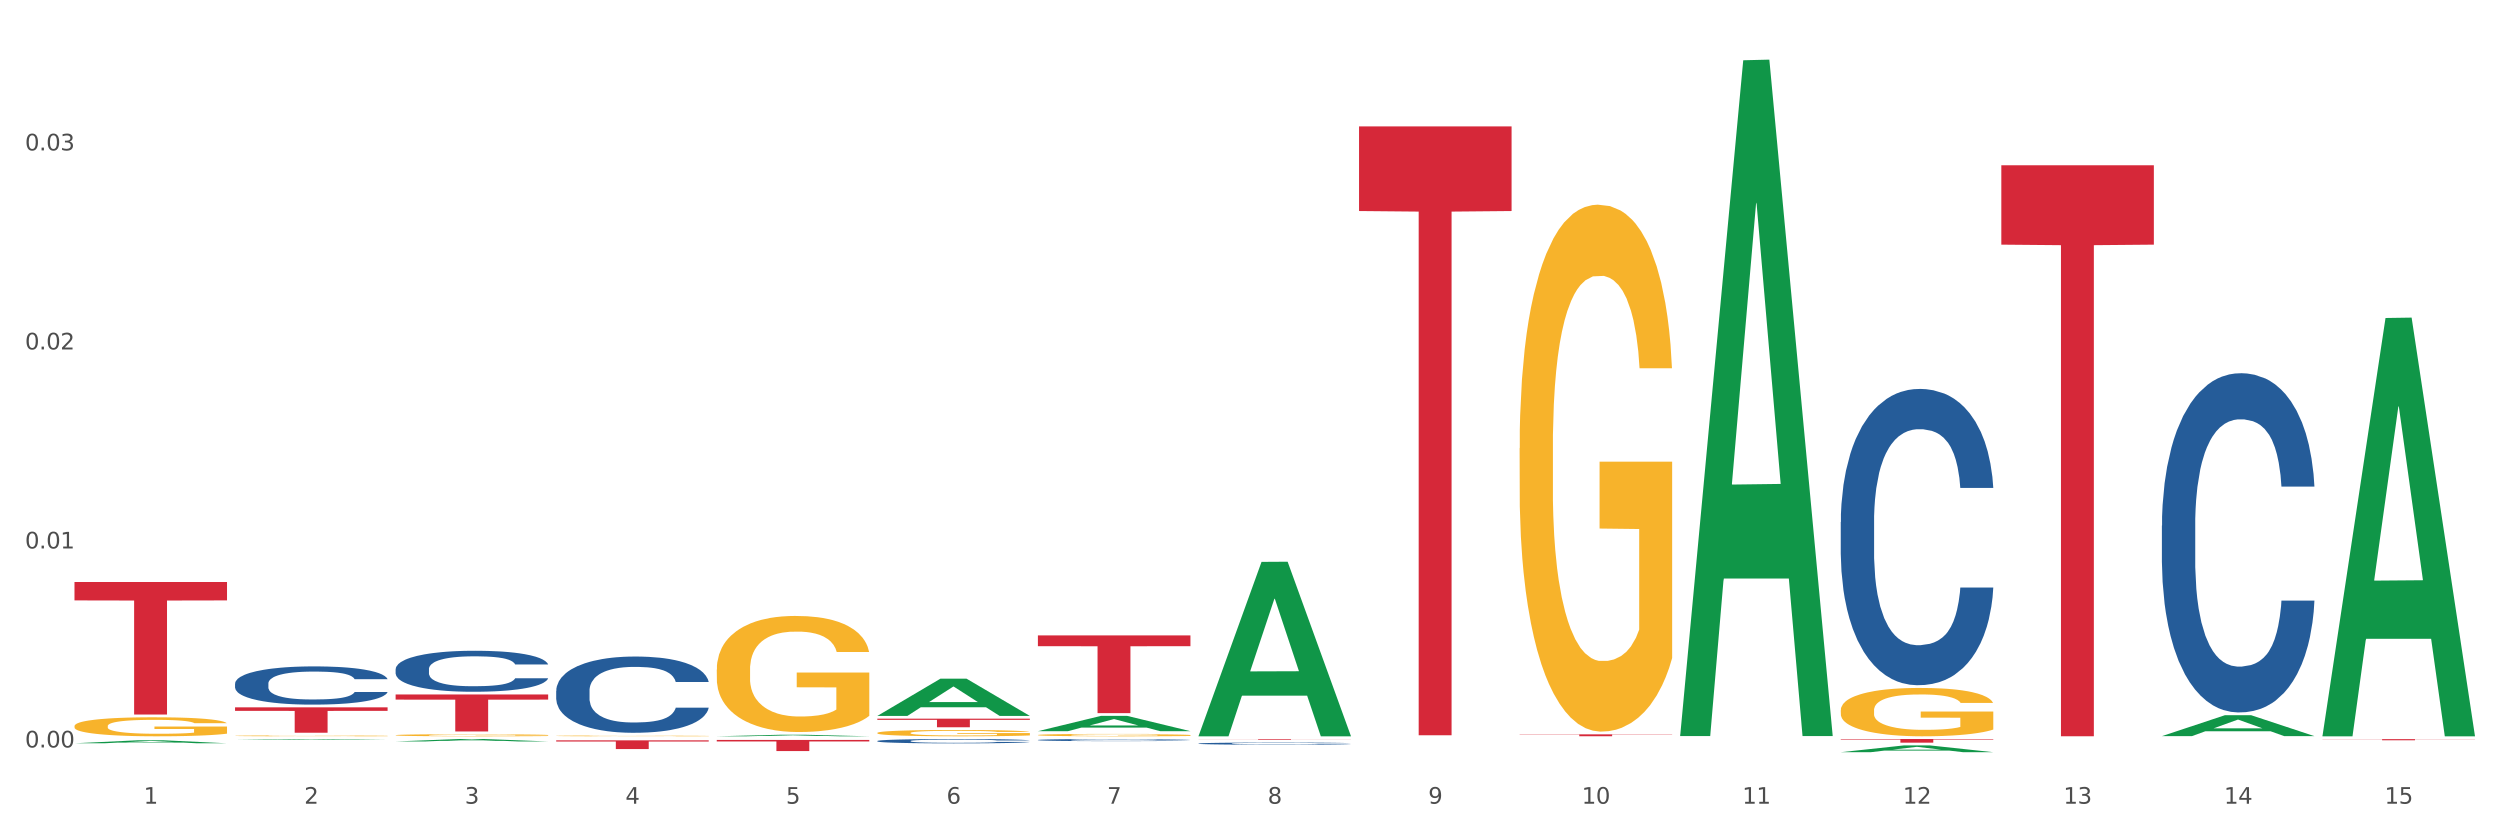 <?xml version="1.0" encoding="utf-8" standalone="no"?>
<!DOCTYPE svg PUBLIC "-//W3C//DTD SVG 1.1//EN"
  "http://www.w3.org/Graphics/SVG/1.1/DTD/svg11.dtd">
<svg xmlns:xlink="http://www.w3.org/1999/xlink" width="1080pt" height="360pt" viewBox="0 0 1080 360" xmlns="http://www.w3.org/2000/svg" version="1.1">
 <rect x="0" y="0" width="1080" height="360" fill="#333333" stroke="none"/>
 <defs>
  <style type="text/css">*{stroke-linejoin: round; stroke-linecap: butt}</style>
 </defs>
 <g id="figure_1">
  <g id="patch_1">
   <path d="M 0 360 
L 1080 360 
L 1080 0 
L 0 0 
z
" style="fill: #ffffff; stroke: #ffffff; stroke-linejoin: miter"/>
  </g>
  <g id="axes_1">
   <g id="matplotlib.axis_1">
    <g id="xtick_1">
     <g id="text_1">
      <!-- 1 -->
      <g style="fill: #4d4d4d" transform="translate(62.07 347.204) scale(0.096 -0.096)">
       <defs>
        <path id="DejaVuSans-31" d="M 794 531 
L 1825 531 
L 1825 4091 
L 703 3866 
L 703 4441 
L 1819 4666 
L 2450 4666 
L 2450 531 
L 3481 531 
L 3481 0 
L 794 0 
L 794 531 
z
" transform="scale(0.016)"/>
       </defs>
       <use xlink:href="#DejaVuSans-31"/>
      </g>
     </g>
    </g>
    <g id="xtick_2">
     <g id="text_2">
      <!-- 2 -->
      <g style="fill: #4d4d4d" transform="translate(131.436 347.204) scale(0.096 -0.096)">
       <defs>
        <path id="DejaVuSans-32" d="M 1228 531 
L 3431 531 
L 3431 0 
L 469 0 
L 469 531 
Q 828 903 1448 1529 
Q 2069 2156 2228 2338 
Q 2531 2678 2651 2914 
Q 2772 3150 2772 3378 
Q 2772 3750 2511 3984 
Q 2250 4219 1831 4219 
Q 1534 4219 1204 4116 
Q 875 4013 500 3803 
L 500 4441 
Q 881 4594 1212 4672 
Q 1544 4750 1819 4750 
Q 2544 4750 2975 4387 
Q 3406 4025 3406 3419 
Q 3406 3131 3298 2873 
Q 3191 2616 2906 2266 
Q 2828 2175 2409 1742 
Q 1991 1309 1228 531 
z
" transform="scale(0.016)"/>
       </defs>
       <use xlink:href="#DejaVuSans-32"/>
      </g>
     </g>
    </g>
    <g id="xtick_3">
     <g id="text_3">
      <!-- 3 -->
      <g style="fill: #4d4d4d" transform="translate(200.802 347.204) scale(0.096 -0.096)">
       <defs>
        <path id="DejaVuSans-33" d="M 2597 2516 
Q 3050 2419 3304 2112 
Q 3559 1806 3559 1356 
Q 3559 666 3084 287 
Q 2609 -91 1734 -91 
Q 1441 -91 1130 -33 
Q 819 25 488 141 
L 488 750 
Q 750 597 1062 519 
Q 1375 441 1716 441 
Q 2309 441 2620 675 
Q 2931 909 2931 1356 
Q 2931 1769 2642 2001 
Q 2353 2234 1838 2234 
L 1294 2234 
L 1294 2753 
L 1863 2753 
Q 2328 2753 2575 2939 
Q 2822 3125 2822 3475 
Q 2822 3834 2567 4026 
Q 2313 4219 1838 4219 
Q 1578 4219 1281 4162 
Q 984 4106 628 3988 
L 628 4550 
Q 988 4650 1302 4700 
Q 1616 4750 1894 4750 
Q 2613 4750 3031 4423 
Q 3450 4097 3450 3541 
Q 3450 3153 3228 2886 
Q 3006 2619 2597 2516 
z
" transform="scale(0.016)"/>
       </defs>
       <use xlink:href="#DejaVuSans-33"/>
      </g>
     </g>
    </g>
    <g id="xtick_4">
     <g id="text_4">
      <!-- 4 -->
      <g style="fill: #4d4d4d" transform="translate(270.169 347.204) scale(0.096 -0.096)">
       <defs>
        <path id="DejaVuSans-34" d="M 2419 4116 
L 825 1625 
L 2419 1625 
L 2419 4116 
z
M 2253 4666 
L 3047 4666 
L 3047 1625 
L 3713 1625 
L 3713 1100 
L 3047 1100 
L 3047 0 
L 2419 0 
L 2419 1100 
L 313 1100 
L 313 1709 
L 2253 4666 
z
" transform="scale(0.016)"/>
       </defs>
       <use xlink:href="#DejaVuSans-34"/>
      </g>
     </g>
    </g>
    <g id="xtick_5">
     <g id="text_5">
      <!-- 5 -->
      <g style="fill: #4d4d4d" transform="translate(339.535 347.204) scale(0.096 -0.096)">
       <defs>
        <path id="DejaVuSans-35" d="M 691 4666 
L 3169 4666 
L 3169 4134 
L 1269 4134 
L 1269 2991 
Q 1406 3038 1543 3061 
Q 1681 3084 1819 3084 
Q 2600 3084 3056 2656 
Q 3513 2228 3513 1497 
Q 3513 744 3044 326 
Q 2575 -91 1722 -91 
Q 1428 -91 1123 -41 
Q 819 9 494 109 
L 494 744 
Q 775 591 1075 516 
Q 1375 441 1709 441 
Q 2250 441 2565 725 
Q 2881 1009 2881 1497 
Q 2881 1984 2565 2268 
Q 2250 2553 1709 2553 
Q 1456 2553 1204 2497 
Q 953 2441 691 2322 
L 691 4666 
z
" transform="scale(0.016)"/>
       </defs>
       <use xlink:href="#DejaVuSans-35"/>
      </g>
     </g>
    </g>
    <g id="xtick_6">
     <g id="text_6">
      <!-- 6 -->
      <g style="fill: #4d4d4d" transform="translate(408.901 347.204) scale(0.096 -0.096)">
       <defs>
        <path id="DejaVuSans-36" d="M 2113 2584 
Q 1688 2584 1439 2293 
Q 1191 2003 1191 1497 
Q 1191 994 1439 701 
Q 1688 409 2113 409 
Q 2538 409 2786 701 
Q 3034 994 3034 1497 
Q 3034 2003 2786 2293 
Q 2538 2584 2113 2584 
z
M 3366 4563 
L 3366 3988 
Q 3128 4100 2886 4159 
Q 2644 4219 2406 4219 
Q 1781 4219 1451 3797 
Q 1122 3375 1075 2522 
Q 1259 2794 1537 2939 
Q 1816 3084 2150 3084 
Q 2853 3084 3261 2657 
Q 3669 2231 3669 1497 
Q 3669 778 3244 343 
Q 2819 -91 2113 -91 
Q 1303 -91 875 529 
Q 447 1150 447 2328 
Q 447 3434 972 4092 
Q 1497 4750 2381 4750 
Q 2619 4750 2861 4703 
Q 3103 4656 3366 4563 
z
" transform="scale(0.016)"/>
       </defs>
       <use xlink:href="#DejaVuSans-36"/>
      </g>
     </g>
    </g>
    <g id="xtick_7">
     <g id="text_7">
      <!-- 7 -->
      <g style="fill: #4d4d4d" transform="translate(478.267 347.204) scale(0.096 -0.096)">
       <defs>
        <path id="DejaVuSans-37" d="M 525 4666 
L 3525 4666 
L 3525 4397 
L 1831 0 
L 1172 0 
L 2766 4134 
L 525 4134 
L 525 4666 
z
" transform="scale(0.016)"/>
       </defs>
       <use xlink:href="#DejaVuSans-37"/>
      </g>
     </g>
    </g>
    <g id="xtick_8">
     <g id="text_8">
      <!-- 8 -->
      <g style="fill: #4d4d4d" transform="translate(547.634 347.204) scale(0.096 -0.096)">
       <defs>
        <path id="DejaVuSans-38" d="M 2034 2216 
Q 1584 2216 1326 1975 
Q 1069 1734 1069 1313 
Q 1069 891 1326 650 
Q 1584 409 2034 409 
Q 2484 409 2743 651 
Q 3003 894 3003 1313 
Q 3003 1734 2745 1975 
Q 2488 2216 2034 2216 
z
M 1403 2484 
Q 997 2584 770 2862 
Q 544 3141 544 3541 
Q 544 4100 942 4425 
Q 1341 4750 2034 4750 
Q 2731 4750 3128 4425 
Q 3525 4100 3525 3541 
Q 3525 3141 3298 2862 
Q 3072 2584 2669 2484 
Q 3125 2378 3379 2068 
Q 3634 1759 3634 1313 
Q 3634 634 3220 271 
Q 2806 -91 2034 -91 
Q 1263 -91 848 271 
Q 434 634 434 1313 
Q 434 1759 690 2068 
Q 947 2378 1403 2484 
z
M 1172 3481 
Q 1172 3119 1398 2916 
Q 1625 2713 2034 2713 
Q 2441 2713 2670 2916 
Q 2900 3119 2900 3481 
Q 2900 3844 2670 4047 
Q 2441 4250 2034 4250 
Q 1625 4250 1398 4047 
Q 1172 3844 1172 3481 
z
" transform="scale(0.016)"/>
       </defs>
       <use xlink:href="#DejaVuSans-38"/>
      </g>
     </g>
    </g>
    <g id="xtick_9">
     <g id="text_9">
      <!-- 9 -->
      <g style="fill: #4d4d4d" transform="translate(617 347.204) scale(0.096 -0.096)">
       <defs>
        <path id="DejaVuSans-39" d="M 703 97 
L 703 672 
Q 941 559 1184 500 
Q 1428 441 1663 441 
Q 2288 441 2617 861 
Q 2947 1281 2994 2138 
Q 2813 1869 2534 1725 
Q 2256 1581 1919 1581 
Q 1219 1581 811 2004 
Q 403 2428 403 3163 
Q 403 3881 828 4315 
Q 1253 4750 1959 4750 
Q 2769 4750 3195 4129 
Q 3622 3509 3622 2328 
Q 3622 1225 3098 567 
Q 2575 -91 1691 -91 
Q 1453 -91 1209 -44 
Q 966 3 703 97 
z
M 1959 2075 
Q 2384 2075 2632 2365 
Q 2881 2656 2881 3163 
Q 2881 3666 2632 3958 
Q 2384 4250 1959 4250 
Q 1534 4250 1286 3958 
Q 1038 3666 1038 3163 
Q 1038 2656 1286 2365 
Q 1534 2075 1959 2075 
z
" transform="scale(0.016)"/>
       </defs>
       <use xlink:href="#DejaVuSans-39"/>
      </g>
     </g>
    </g>
    <g id="xtick_10">
     <g id="text_10">
      <!-- 10 -->
      <g style="fill: #4d4d4d" transform="translate(683.312 347.204) scale(0.096 -0.096)">
       <defs>
        <path id="DejaVuSans-30" d="M 2034 4250 
Q 1547 4250 1301 3770 
Q 1056 3291 1056 2328 
Q 1056 1369 1301 889 
Q 1547 409 2034 409 
Q 2525 409 2770 889 
Q 3016 1369 3016 2328 
Q 3016 3291 2770 3770 
Q 2525 4250 2034 4250 
z
M 2034 4750 
Q 2819 4750 3233 4129 
Q 3647 3509 3647 2328 
Q 3647 1150 3233 529 
Q 2819 -91 2034 -91 
Q 1250 -91 836 529 
Q 422 1150 422 2328 
Q 422 3509 836 4129 
Q 1250 4750 2034 4750 
z
" transform="scale(0.016)"/>
       </defs>
       <use xlink:href="#DejaVuSans-31"/>
       <use xlink:href="#DejaVuSans-30" transform="translate(63.623 0)"/>
      </g>
     </g>
    </g>
    <g id="xtick_11">
     <g id="text_11">
      <!-- 11 -->
      <g style="fill: #4d4d4d" transform="translate(752.678 347.204) scale(0.096 -0.096)">
       <use xlink:href="#DejaVuSans-31"/>
       <use xlink:href="#DejaVuSans-31" transform="translate(63.623 0)"/>
      </g>
     </g>
    </g>
    <g id="xtick_12">
     <g id="text_12">
      <!-- 12 -->
      <g style="fill: #4d4d4d" transform="translate(822.044 347.204) scale(0.096 -0.096)">
       <use xlink:href="#DejaVuSans-31"/>
       <use xlink:href="#DejaVuSans-32" transform="translate(63.623 0)"/>
      </g>
     </g>
    </g>
    <g id="xtick_13">
     <g id="text_13">
      <!-- 13 -->
      <g style="fill: #4d4d4d" transform="translate(891.411 347.204) scale(0.096 -0.096)">
       <use xlink:href="#DejaVuSans-31"/>
       <use xlink:href="#DejaVuSans-33" transform="translate(63.623 0)"/>
      </g>
     </g>
    </g>
    <g id="xtick_14">
     <g id="text_14">
      <!-- 14 -->
      <g style="fill: #4d4d4d" transform="translate(960.777 347.204) scale(0.096 -0.096)">
       <use xlink:href="#DejaVuSans-31"/>
       <use xlink:href="#DejaVuSans-34" transform="translate(63.623 0)"/>
      </g>
     </g>
    </g>
    <g id="xtick_15">
     <g id="text_15">
      <!-- 15 -->
      <g style="fill: #4d4d4d" transform="translate(1030.143 347.204) scale(0.096 -0.096)">
       <use xlink:href="#DejaVuSans-31"/>
       <use xlink:href="#DejaVuSans-35" transform="translate(63.623 0)"/>
      </g>
     </g>
    </g>
    <g id="xtick_16"/>
    <g id="xtick_17"/>
    <g id="xtick_18"/>
    <g id="xtick_19"/>
    <g id="xtick_20"/>
    <g id="xtick_21"/>
    <g id="xtick_22"/>
    <g id="xtick_23"/>
    <g id="xtick_24"/>
    <g id="xtick_25"/>
    <g id="xtick_26"/>
    <g id="xtick_27"/>
    <g id="xtick_28"/>
    <g id="xtick_29"/>
   </g>
   <g id="matplotlib.axis_2">
    <g id="ytick_1">
     <g id="text_16">
      <!-- 0.00 -->
      <g style="fill: #4d4d4d" transform="translate(10.8 322.907) scale(0.096 -0.096)">
       <defs>
        <path id="DejaVuSans-2e" d="M 684 794 
L 1344 794 
L 1344 0 
L 684 0 
L 684 794 
z
" transform="scale(0.016)"/>
       </defs>
       <use xlink:href="#DejaVuSans-30"/>
       <use xlink:href="#DejaVuSans-2e" transform="translate(63.623 0)"/>
       <use xlink:href="#DejaVuSans-30" transform="translate(95.41 0)"/>
       <use xlink:href="#DejaVuSans-30" transform="translate(159.033 0)"/>
      </g>
     </g>
    </g>
    <g id="ytick_2">
     <g id="text_17">
      <!-- 0.01 -->
      <g style="fill: #4d4d4d" transform="translate(10.8 236.932) scale(0.096 -0.096)">
       <use xlink:href="#DejaVuSans-30"/>
       <use xlink:href="#DejaVuSans-2e" transform="translate(63.623 0)"/>
       <use xlink:href="#DejaVuSans-30" transform="translate(95.41 0)"/>
       <use xlink:href="#DejaVuSans-31" transform="translate(159.033 0)"/>
      </g>
     </g>
    </g>
    <g id="ytick_3">
     <g id="text_18">
      <!-- 0.02 -->
      <g style="fill: #4d4d4d" transform="translate(10.8 150.958) scale(0.096 -0.096)">
       <use xlink:href="#DejaVuSans-30"/>
       <use xlink:href="#DejaVuSans-2e" transform="translate(63.623 0)"/>
       <use xlink:href="#DejaVuSans-30" transform="translate(95.41 0)"/>
       <use xlink:href="#DejaVuSans-32" transform="translate(159.033 0)"/>
      </g>
     </g>
    </g>
    <g id="ytick_4">
     <g id="text_19">
      <!-- 0.03 -->
      <g style="fill: #4d4d4d" transform="translate(10.8 64.983) scale(0.096 -0.096)">
       <use xlink:href="#DejaVuSans-30"/>
       <use xlink:href="#DejaVuSans-2e" transform="translate(63.623 0)"/>
       <use xlink:href="#DejaVuSans-30" transform="translate(95.41 0)"/>
       <use xlink:href="#DejaVuSans-33" transform="translate(159.033 0)"/>
      </g>
     </g>
    </g>
    <g id="ytick_5"/>
    <g id="ytick_6"/>
    <g id="ytick_7"/>
    <g id="ytick_8"/>
   </g>
   <g id="PolyCollection_1">
    <path d="M 32.175 321.096 
L 32.243 321.095 
L 59.417 319.804 
L 70.695 319.803 
L 98.073 321.098 
L 85.029 321.098 
L 79.119 320.796 
L 51.061 320.796 
L 50.857 320.801 
L 45.151 321.098 
L 32.175 321.098 
L 32.175 321.096 
L 54.594 320.616 
L 75.586 320.615 
L 65.192 320.079 
L 65.056 320.076 
L 64.92 320.08 
L 54.526 320.615 
L 54.594 320.616 
L 32.175 321.096 
z
" clip-path="url(#p4e3e4dee2c)" style="fill: #109648"/>
    <path d="M 309.64 289.262 
L 309.718 289.216 
L 309.718 287.567 
L 309.873 286.147 
L 310.651 282.712 
L 311.818 279.872 
L 312.674 278.361 
L 313.53 277.124 
L 314.541 275.888 
L 315.786 274.605 
L 318.042 272.727 
L 319.443 271.766 
L 321.155 270.758 
L 324.267 269.292 
L 326.523 268.468 
L 328.857 267.781 
L 332.669 266.956 
L 335.159 266.59 
L 337.804 266.315 
L 340.994 266.132 
L 343.406 266.086 
L 348.696 266.224 
L 353.209 266.636 
L 355.387 266.956 
L 358.188 267.506 
L 359.666 267.872 
L 362.078 268.605 
L 364.568 269.567 
L 366.279 270.392 
L 368.847 271.949 
L 370.792 273.506 
L 372.581 275.43 
L 373.515 276.758 
L 374.215 277.995 
L 374.838 279.414 
L 375.46 281.659 
L 361.456 281.659 
L 360.911 280.056 
L 360.055 278.544 
L 358.81 277.078 
L 357.721 276.162 
L 355.854 275.017 
L 354.142 274.285 
L 352.353 273.735 
L 350.174 273.277 
L 348.463 273.048 
L 346.051 272.865 
L 341.305 272.911 
L 338.115 273.277 
L 335.937 273.735 
L 334.536 274.147 
L 333.292 274.605 
L 331.891 275.246 
L 330.257 276.208 
L 329.09 277.078 
L 327.923 278.178 
L 326.99 279.277 
L 326.134 280.559 
L 325.434 281.933 
L 324.889 283.353 
L 324.422 285.094 
L 324.033 287.979 
L 324.033 294.254 
L 324.189 295.674 
L 324.578 297.552 
L 325.045 298.971 
L 325.823 300.666 
L 326.523 301.811 
L 327.845 303.46 
L 329.324 304.834 
L 330.491 305.704 
L 331.658 306.437 
L 333.681 307.445 
L 335.937 308.269 
L 337.882 308.773 
L 340.527 309.231 
L 342.317 309.414 
L 343.873 309.506 
L 347.685 309.506 
L 350.408 309.368 
L 353.442 309.048 
L 355.776 308.635 
L 357.721 308.132 
L 359.9 307.307 
L 361.3 306.529 
L 361.3 296.956 
L 344.184 296.91 
L 344.184 290.544 
L 375.538 290.544 
L 375.538 309.231 
L 374.215 310.193 
L 372.737 311.063 
L 371.181 311.842 
L 368.847 312.803 
L 366.046 313.719 
L 363.556 314.361 
L 360.911 314.91 
L 357.799 315.414 
L 353.753 315.872 
L 351.264 316.055 
L 348.152 316.193 
L 344.495 316.238 
L 341.305 316.147 
L 338.193 315.918 
L 334.925 315.506 
L 331.736 314.91 
L 329.324 314.315 
L 326.912 313.582 
L 324.344 312.62 
L 322.322 311.704 
L 320.766 310.88 
L 319.054 309.826 
L 317.187 308.452 
L 315.786 307.216 
L 314.541 305.933 
L 313.219 304.284 
L 312.285 302.865 
L 311.352 301.078 
L 310.807 299.75 
L 310.184 297.689 
L 309.718 294.804 
L 309.64 289.262 
z
" clip-path="url(#p4e3e4dee2c)" style="fill: #f7b32b"/>
    <path d="M 379.006 316.614 
L 379.084 316.611 
L 379.084 316.521 
L 379.24 316.444 
L 380.018 316.257 
L 381.185 316.102 
L 382.04 316.019 
L 382.896 315.952 
L 383.908 315.884 
L 385.152 315.814 
L 387.409 315.712 
L 388.809 315.659 
L 390.521 315.604 
L 393.633 315.524 
L 395.889 315.479 
L 398.223 315.442 
L 402.035 315.397 
L 404.525 315.377 
L 407.17 315.362 
L 410.36 315.352 
L 412.772 315.349 
L 418.062 315.357 
L 422.575 315.379 
L 424.753 315.397 
L 427.554 315.427 
L 429.032 315.447 
L 431.444 315.487 
L 433.934 315.539 
L 435.646 315.584 
L 438.213 315.669 
L 440.158 315.754 
L 441.948 315.859 
L 442.881 315.932 
L 443.581 315.999 
L 444.204 316.077 
L 444.826 316.199 
L 430.822 316.199 
L 430.277 316.112 
L 429.422 316.029 
L 428.177 315.949 
L 427.087 315.899 
L 425.22 315.837 
L 423.509 315.797 
L 421.719 315.767 
L 419.541 315.742 
L 417.829 315.729 
L 415.417 315.719 
L 410.671 315.722 
L 407.481 315.742 
L 405.303 315.767 
L 403.903 315.789 
L 402.658 315.814 
L 401.257 315.849 
L 399.624 315.902 
L 398.456 315.949 
L 397.289 316.009 
L 396.356 316.069 
L 395.5 316.139 
L 394.8 316.214 
L 394.255 316.292 
L 393.788 316.386 
L 393.399 316.544 
L 393.399 316.886 
L 393.555 316.964 
L 393.944 317.066 
L 394.411 317.144 
L 395.189 317.236 
L 395.889 317.299 
L 397.212 317.389 
L 398.69 317.463 
L 399.857 317.511 
L 401.024 317.551 
L 403.047 317.606 
L 405.303 317.651 
L 407.248 317.678 
L 409.893 317.703 
L 411.683 317.713 
L 413.239 317.718 
L 417.051 317.718 
L 419.774 317.711 
L 422.808 317.693 
L 425.142 317.671 
L 427.087 317.643 
L 429.266 317.598 
L 430.666 317.556 
L 430.666 317.034 
L 413.55 317.031 
L 413.55 316.684 
L 444.904 316.684 
L 444.904 317.703 
L 443.581 317.756 
L 442.103 317.803 
L 440.547 317.846 
L 438.213 317.898 
L 435.412 317.948 
L 432.923 317.983 
L 430.277 318.013 
L 427.165 318.041 
L 423.12 318.066 
L 420.63 318.076 
L 417.518 318.083 
L 413.861 318.086 
L 410.671 318.081 
L 407.559 318.068 
L 404.292 318.046 
L 401.102 318.013 
L 398.69 317.981 
L 396.278 317.941 
L 393.711 317.888 
L 391.688 317.838 
L 390.132 317.793 
L 388.42 317.736 
L 386.553 317.661 
L 385.152 317.593 
L 383.908 317.523 
L 382.585 317.434 
L 381.651 317.356 
L 380.718 317.259 
L 380.173 317.186 
L 379.551 317.074 
L 379.084 316.916 
L 379.006 316.614 
z
" clip-path="url(#p4e3e4dee2c)" style="fill: #f7b32b"/>
    <path d="M 448.372 317.527 
L 448.45 317.526 
L 448.45 317.492 
L 448.606 317.462 
L 449.384 317.391 
L 450.551 317.333 
L 451.407 317.301 
L 452.262 317.276 
L 453.274 317.25 
L 454.519 317.223 
L 456.775 317.185 
L 458.175 317.165 
L 459.887 317.144 
L 462.999 317.113 
L 465.255 317.096 
L 467.589 317.082 
L 471.402 317.065 
L 473.891 317.057 
L 476.536 317.052 
L 479.726 317.048 
L 482.138 317.047 
L 487.429 317.05 
L 491.941 317.058 
L 494.12 317.065 
L 496.92 317.076 
L 498.399 317.084 
L 500.811 317.099 
L 503.3 317.119 
L 505.012 317.136 
L 507.579 317.168 
L 509.524 317.201 
L 511.314 317.241 
L 512.247 317.268 
L 512.948 317.294 
L 513.57 317.323 
L 514.192 317.37 
L 500.188 317.37 
L 499.644 317.336 
L 498.788 317.305 
L 497.543 317.275 
L 496.454 317.256 
L 494.586 317.232 
L 492.875 317.217 
L 491.085 317.205 
L 488.907 317.196 
L 487.195 317.191 
L 484.783 317.187 
L 480.038 317.188 
L 476.848 317.196 
L 474.669 317.205 
L 473.269 317.214 
L 472.024 317.223 
L 470.624 317.237 
L 468.99 317.257 
L 467.823 317.275 
L 466.656 317.297 
L 465.722 317.32 
L 464.866 317.347 
L 464.166 317.375 
L 463.621 317.405 
L 463.155 317.441 
L 462.766 317.5 
L 462.766 317.63 
L 462.921 317.66 
L 463.31 317.699 
L 463.777 317.728 
L 464.555 317.763 
L 465.255 317.787 
L 466.578 317.821 
L 468.056 317.85 
L 469.223 317.868 
L 470.39 317.883 
L 472.413 317.904 
L 474.669 317.921 
L 476.614 317.931 
L 479.26 317.941 
L 481.049 317.944 
L 482.605 317.946 
L 486.417 317.946 
L 489.14 317.943 
L 492.175 317.937 
L 494.509 317.928 
L 496.454 317.918 
L 498.632 317.901 
L 500.033 317.885 
L 500.033 317.686 
L 482.916 317.685 
L 482.916 317.554 
L 514.27 317.554 
L 514.27 317.941 
L 512.948 317.96 
L 511.469 317.979 
L 509.913 317.995 
L 507.579 318.015 
L 504.778 318.034 
L 502.289 318.047 
L 499.644 318.058 
L 496.531 318.069 
L 492.486 318.078 
L 489.996 318.082 
L 486.884 318.085 
L 483.227 318.086 
L 480.038 318.084 
L 476.925 318.079 
L 473.658 318.071 
L 470.468 318.058 
L 468.056 318.046 
L 465.644 318.031 
L 463.077 318.011 
L 461.054 317.992 
L 459.498 317.975 
L 457.786 317.953 
L 455.919 317.924 
L 454.519 317.899 
L 453.274 317.872 
L 451.951 317.838 
L 451.018 317.809 
L 450.084 317.772 
L 449.539 317.744 
L 448.917 317.702 
L 448.45 317.642 
L 448.372 317.527 
z
" clip-path="url(#p4e3e4dee2c)" style="fill: #f7b32b"/>
    <path d="M 795.203 306.845 
L 795.281 306.826 
L 795.281 306.139 
L 795.437 305.548 
L 796.215 304.116 
L 797.382 302.933 
L 798.238 302.303 
L 799.094 301.788 
L 800.105 301.273 
L 801.35 300.739 
L 803.606 299.956 
L 805.006 299.555 
L 806.718 299.136 
L 809.83 298.525 
L 812.086 298.181 
L 814.42 297.895 
L 818.233 297.552 
L 820.722 297.399 
L 823.368 297.284 
L 826.557 297.208 
L 828.969 297.189 
L 834.26 297.246 
L 838.772 297.418 
L 840.951 297.552 
L 843.752 297.781 
L 845.23 297.933 
L 847.642 298.239 
L 850.131 298.639 
L 851.843 298.983 
L 854.41 299.632 
L 856.355 300.281 
L 858.145 301.082 
L 859.078 301.636 
L 859.779 302.151 
L 860.401 302.742 
L 861.024 303.677 
L 847.019 303.677 
L 846.475 303.01 
L 845.619 302.38 
L 844.374 301.769 
L 843.285 301.387 
L 841.418 300.91 
L 839.706 300.605 
L 837.916 300.376 
L 835.738 300.185 
L 834.026 300.09 
L 831.615 300.013 
L 826.869 300.032 
L 823.679 300.185 
L 821.5 300.376 
L 820.1 300.548 
L 818.855 300.739 
L 817.455 301.006 
L 815.821 301.407 
L 814.654 301.769 
L 813.487 302.227 
L 812.553 302.685 
L 811.697 303.219 
L 810.997 303.792 
L 810.453 304.384 
L 809.986 305.109 
L 809.597 306.311 
L 809.597 308.926 
L 809.752 309.517 
L 810.141 310.3 
L 810.608 310.891 
L 811.386 311.597 
L 812.086 312.074 
L 813.409 312.761 
L 814.887 313.334 
L 816.054 313.696 
L 817.221 314.002 
L 819.244 314.422 
L 821.5 314.765 
L 823.445 314.975 
L 826.091 315.166 
L 827.88 315.242 
L 829.436 315.28 
L 833.248 315.28 
L 835.971 315.223 
L 839.006 315.09 
L 841.34 314.918 
L 843.285 314.708 
L 845.463 314.364 
L 846.864 314.04 
L 846.864 310.051 
L 829.747 310.032 
L 829.747 307.38 
L 861.101 307.38 
L 861.101 315.166 
L 859.779 315.567 
L 858.3 315.929 
L 856.744 316.254 
L 854.41 316.654 
L 851.61 317.036 
L 849.12 317.303 
L 846.475 317.532 
L 843.363 317.742 
L 839.317 317.933 
L 836.827 318.009 
L 833.715 318.067 
L 830.059 318.086 
L 826.869 318.048 
L 823.757 317.952 
L 820.489 317.78 
L 817.299 317.532 
L 814.887 317.284 
L 812.475 316.979 
L 809.908 316.578 
L 807.885 316.196 
L 806.329 315.853 
L 804.617 315.414 
L 802.75 314.841 
L 801.35 314.326 
L 800.105 313.792 
L 798.782 313.105 
L 797.849 312.513 
L 796.915 311.769 
L 796.37 311.216 
L 795.748 310.357 
L 795.281 309.155 
L 795.203 306.845 
z
" clip-path="url(#p4e3e4dee2c)" style="fill: #f7b32b"/>
    <path d="M 101.541 295.304 
L 101.619 295.289 
L 101.619 294.867 
L 101.853 294.294 
L 102.71 293.237 
L 103.8 292.438 
L 105.67 291.502 
L 106.682 291.11 
L 108.006 290.673 
L 110.733 289.964 
L 113.848 289.36 
L 116.029 289.028 
L 117.665 288.817 
L 121.326 288.44 
L 123.429 288.274 
L 125.61 288.138 
L 127.48 288.047 
L 130.595 287.942 
L 133.088 287.897 
L 135.97 287.881 
L 138.385 287.897 
L 141.578 287.957 
L 146.252 288.138 
L 148.044 288.244 
L 150.458 288.425 
L 152.951 288.666 
L 154.976 288.907 
L 157.313 289.254 
L 159.728 289.707 
L 162.064 290.28 
L 163.7 290.808 
L 165.024 291.367 
L 166.193 292.046 
L 167.05 292.785 
L 167.439 293.403 
L 153.185 293.403 
L 152.795 292.845 
L 152.016 292.242 
L 151.237 291.834 
L 150.38 291.502 
L 149.056 291.125 
L 147.888 290.884 
L 145.941 290.597 
L 144.149 290.416 
L 142.669 290.311 
L 140.877 290.22 
L 137.061 290.129 
L 134.334 290.129 
L 132.621 290.16 
L 130.518 290.235 
L 128.726 290.341 
L 126.623 290.522 
L 124.987 290.718 
L 123.351 290.974 
L 122.417 291.155 
L 121.015 291.487 
L 120.08 291.759 
L 118.834 292.227 
L 118.133 292.559 
L 116.886 293.419 
L 116.341 294.052 
L 116.107 294.49 
L 115.952 294.973 
L 115.952 297.326 
L 116.419 298.382 
L 116.808 298.835 
L 117.431 299.348 
L 118.6 300.012 
L 120.314 300.66 
L 122.105 301.128 
L 123.585 301.415 
L 124.987 301.626 
L 126.389 301.792 
L 128.103 301.943 
L 129.505 302.033 
L 131.608 302.124 
L 134.101 302.169 
L 136.048 302.169 
L 140.021 302.094 
L 141.812 302.018 
L 143.526 301.913 
L 145.395 301.747 
L 146.875 301.566 
L 147.732 301.43 
L 149.134 301.143 
L 150.225 300.841 
L 151.159 300.494 
L 151.783 300.193 
L 152.484 299.74 
L 153.029 299.227 
L 153.185 298.956 
L 167.439 298.956 
L 167.128 299.499 
L 166.582 300.027 
L 165.492 300.736 
L 164.635 301.143 
L 163.311 301.641 
L 161.909 302.064 
L 159.961 302.531 
L 158.17 302.878 
L 156.3 303.18 
L 154.275 303.452 
L 150.614 303.829 
L 149.29 303.934 
L 146.486 304.115 
L 144.305 304.221 
L 141.111 304.327 
L 137.84 304.387 
L 134.412 304.402 
L 131.374 304.372 
L 128.025 304.281 
L 125.922 304.191 
L 123.585 304.055 
L 120.859 303.844 
L 118.288 303.587 
L 115.874 303.286 
L 113.615 302.939 
L 111.512 302.546 
L 108.785 301.898 
L 106.76 301.264 
L 105.28 300.675 
L 104.267 300.178 
L 103.255 299.544 
L 102.71 299.106 
L 101.853 298.05 
L 101.541 297.07 
L 101.541 295.304 
z
" clip-path="url(#p4e3e4dee2c)" style="fill: #255c99"/>
    <path d="M 170.907 289.088 
L 170.985 289.072 
L 170.985 288.619 
L 171.219 288.005 
L 172.076 286.872 
L 173.166 286.015 
L 175.036 285.012 
L 176.048 284.591 
L 177.373 284.122 
L 180.099 283.362 
L 183.215 282.715 
L 185.396 282.359 
L 187.031 282.133 
L 190.692 281.728 
L 192.796 281.55 
L 194.977 281.405 
L 196.846 281.308 
L 199.962 281.194 
L 202.454 281.146 
L 205.336 281.13 
L 207.751 281.146 
L 210.945 281.211 
L 215.618 281.405 
L 217.41 281.518 
L 219.825 281.712 
L 222.317 281.971 
L 224.342 282.23 
L 226.679 282.602 
L 229.094 283.087 
L 231.431 283.702 
L 233.066 284.268 
L 234.391 284.866 
L 235.559 285.594 
L 236.416 286.387 
L 236.805 287.05 
L 222.551 287.05 
L 222.161 286.452 
L 221.382 285.805 
L 220.604 285.368 
L 219.747 285.012 
L 218.422 284.608 
L 217.254 284.349 
L 215.307 284.041 
L 213.515 283.847 
L 212.035 283.734 
L 210.244 283.637 
L 206.427 283.54 
L 203.701 283.54 
L 201.987 283.572 
L 199.884 283.653 
L 198.092 283.766 
L 195.989 283.96 
L 194.353 284.171 
L 192.718 284.446 
L 191.783 284.64 
L 190.381 284.996 
L 189.446 285.287 
L 188.2 285.788 
L 187.499 286.144 
L 186.252 287.066 
L 185.707 287.746 
L 185.474 288.215 
L 185.318 288.733 
L 185.318 291.256 
L 185.785 292.388 
L 186.175 292.874 
L 186.798 293.424 
L 187.966 294.135 
L 189.68 294.831 
L 191.471 295.333 
L 192.951 295.64 
L 194.353 295.866 
L 195.755 296.044 
L 197.469 296.206 
L 198.871 296.303 
L 200.974 296.4 
L 203.467 296.449 
L 205.414 296.449 
L 209.387 296.368 
L 211.178 296.287 
L 212.892 296.174 
L 214.761 295.996 
L 216.241 295.802 
L 217.098 295.656 
L 218.5 295.349 
L 219.591 295.025 
L 220.526 294.653 
L 221.149 294.33 
L 221.85 293.844 
L 222.395 293.294 
L 222.551 293.003 
L 236.805 293.003 
L 236.494 293.585 
L 235.949 294.152 
L 234.858 294.912 
L 234.001 295.349 
L 232.677 295.883 
L 231.275 296.335 
L 229.328 296.837 
L 227.536 297.209 
L 225.667 297.533 
L 223.641 297.824 
L 219.98 298.228 
L 218.656 298.341 
L 215.852 298.535 
L 213.671 298.649 
L 210.477 298.762 
L 207.206 298.827 
L 203.779 298.843 
L 200.741 298.81 
L 197.391 298.713 
L 195.288 298.616 
L 192.951 298.471 
L 190.225 298.244 
L 187.655 297.969 
L 185.24 297.646 
L 182.981 297.274 
L 180.878 296.853 
L 178.152 296.158 
L 176.126 295.478 
L 174.646 294.847 
L 173.634 294.313 
L 172.621 293.634 
L 172.076 293.165 
L 171.219 292.033 
L 170.907 290.981 
L 170.907 289.088 
z
" clip-path="url(#p4e3e4dee2c)" style="fill: #255c99"/>
    <path d="M 240.274 298.424 
L 240.352 298.394 
L 240.352 297.552 
L 240.585 296.409 
L 241.442 294.302 
L 242.533 292.708 
L 244.402 290.842 
L 245.415 290.06 
L 246.739 289.188 
L 249.465 287.773 
L 252.581 286.57 
L 254.762 285.908 
L 256.398 285.487 
L 260.059 284.734 
L 262.162 284.404 
L 264.343 284.133 
L 266.212 283.952 
L 269.328 283.742 
L 271.821 283.651 
L 274.703 283.621 
L 277.117 283.651 
L 280.311 283.772 
L 284.985 284.133 
L 286.776 284.343 
L 289.191 284.704 
L 291.683 285.186 
L 293.709 285.667 
L 296.045 286.359 
L 298.46 287.262 
L 300.797 288.405 
L 302.433 289.458 
L 303.757 290.572 
L 304.925 291.926 
L 305.782 293.4 
L 306.172 294.633 
L 291.917 294.633 
L 291.528 293.52 
L 290.749 292.317 
L 289.97 291.504 
L 289.113 290.842 
L 287.789 290.09 
L 286.62 289.609 
L 284.673 289.037 
L 282.881 288.676 
L 281.401 288.465 
L 279.61 288.285 
L 275.793 288.104 
L 273.067 288.104 
L 271.353 288.165 
L 269.25 288.315 
L 267.458 288.526 
L 265.355 288.887 
L 263.72 289.278 
L 262.084 289.789 
L 261.149 290.15 
L 259.747 290.812 
L 258.812 291.354 
L 257.566 292.287 
L 256.865 292.948 
L 255.619 294.664 
L 255.073 295.927 
L 254.84 296.8 
L 254.684 297.763 
L 254.684 302.456 
L 255.151 304.562 
L 255.541 305.465 
L 256.164 306.488 
L 257.332 307.812 
L 259.046 309.106 
L 260.838 310.038 
L 262.318 310.61 
L 263.72 311.031 
L 265.122 311.362 
L 266.835 311.663 
L 268.237 311.844 
L 270.341 312.024 
L 272.833 312.115 
L 274.78 312.115 
L 278.753 311.964 
L 280.545 311.814 
L 282.258 311.603 
L 284.128 311.272 
L 285.608 310.911 
L 286.465 310.64 
L 287.867 310.069 
L 288.957 309.467 
L 289.892 308.775 
L 290.515 308.173 
L 291.216 307.27 
L 291.761 306.247 
L 291.917 305.706 
L 306.172 305.706 
L 305.86 306.789 
L 305.315 307.842 
L 304.224 309.256 
L 303.367 310.069 
L 302.043 311.061 
L 300.641 311.904 
L 298.694 312.837 
L 296.902 313.529 
L 295.033 314.13 
L 293.008 314.672 
L 289.347 315.424 
L 288.022 315.635 
L 285.218 315.996 
L 283.037 316.206 
L 279.844 316.417 
L 276.572 316.537 
L 273.145 316.568 
L 270.107 316.507 
L 266.757 316.327 
L 264.654 316.146 
L 262.318 315.875 
L 259.591 315.454 
L 257.021 314.943 
L 254.606 314.341 
L 252.347 313.649 
L 250.244 312.867 
L 247.518 311.573 
L 245.493 310.309 
L 244.013 309.136 
L 243 308.143 
L 241.987 306.879 
L 241.442 306.007 
L 240.585 303.9 
L 240.274 301.945 
L 240.274 298.424 
z
" clip-path="url(#p4e3e4dee2c)" style="fill: #255c99"/>
    <path d="M 379.006 320.102 
L 379.084 320.1 
L 379.084 320.052 
L 379.318 319.987 
L 380.175 319.868 
L 381.265 319.777 
L 383.134 319.671 
L 384.147 319.626 
L 385.471 319.576 
L 388.198 319.496 
L 391.313 319.428 
L 393.494 319.39 
L 395.13 319.366 
L 398.791 319.323 
L 400.894 319.304 
L 403.075 319.289 
L 404.945 319.279 
L 408.06 319.267 
L 410.553 319.261 
L 413.435 319.26 
L 415.85 319.261 
L 419.043 319.268 
L 423.717 319.289 
L 425.509 319.301 
L 427.923 319.321 
L 430.416 319.349 
L 432.441 319.376 
L 434.778 319.416 
L 437.193 319.467 
L 439.529 319.532 
L 441.165 319.592 
L 442.489 319.655 
L 443.658 319.732 
L 444.515 319.816 
L 444.904 319.886 
L 430.65 319.886 
L 430.26 319.823 
L 429.481 319.755 
L 428.702 319.708 
L 427.845 319.671 
L 426.521 319.628 
L 425.353 319.6 
L 423.405 319.568 
L 421.614 319.547 
L 420.134 319.535 
L 418.342 319.525 
L 414.526 319.515 
L 411.799 319.515 
L 410.086 319.518 
L 407.982 319.527 
L 406.191 319.539 
L 404.088 319.559 
L 402.452 319.582 
L 400.816 319.611 
L 399.882 319.631 
L 398.479 319.669 
L 397.545 319.7 
L 396.298 319.753 
L 395.597 319.79 
L 394.351 319.888 
L 393.806 319.96 
L 393.572 320.01 
L 393.416 320.064 
L 393.416 320.332 
L 393.884 320.451 
L 394.273 320.503 
L 394.896 320.561 
L 396.065 320.636 
L 397.778 320.71 
L 399.57 320.763 
L 401.05 320.796 
L 402.452 320.82 
L 403.854 320.838 
L 405.568 320.855 
L 406.97 320.866 
L 409.073 320.876 
L 411.566 320.881 
L 413.513 320.881 
L 417.485 320.873 
L 419.277 320.864 
L 420.991 320.852 
L 422.86 320.833 
L 424.34 320.813 
L 425.197 320.797 
L 426.599 320.765 
L 427.69 320.731 
L 428.624 320.691 
L 429.247 320.657 
L 429.948 320.606 
L 430.494 320.547 
L 430.65 320.516 
L 444.904 320.516 
L 444.592 320.578 
L 444.047 320.638 
L 442.957 320.719 
L 442.1 320.765 
L 440.776 320.821 
L 439.374 320.869 
L 437.426 320.922 
L 435.635 320.962 
L 433.765 320.996 
L 431.74 321.027 
L 428.079 321.07 
L 426.755 321.082 
L 423.951 321.102 
L 421.77 321.114 
L 418.576 321.126 
L 415.304 321.133 
L 411.877 321.135 
L 408.839 321.131 
L 405.49 321.121 
L 403.387 321.111 
L 401.05 321.095 
L 398.324 321.071 
L 395.753 321.042 
L 393.339 321.008 
L 391.08 320.969 
L 388.976 320.924 
L 386.25 320.85 
L 384.225 320.778 
L 382.745 320.712 
L 381.732 320.655 
L 380.72 320.583 
L 380.175 320.534 
L 379.318 320.414 
L 379.006 320.302 
L 379.006 320.102 
z
" clip-path="url(#p4e3e4dee2c)" style="fill: #255c99"/>
    <path d="M 448.372 319.669 
L 448.45 319.668 
L 448.45 319.645 
L 448.684 319.613 
L 449.541 319.555 
L 450.631 319.511 
L 452.501 319.459 
L 453.513 319.438 
L 454.837 319.414 
L 457.564 319.375 
L 460.679 319.341 
L 462.861 319.323 
L 464.496 319.311 
L 468.157 319.29 
L 470.26 319.281 
L 472.441 319.274 
L 474.311 319.269 
L 477.427 319.263 
L 479.919 319.261 
L 482.801 319.26 
L 485.216 319.261 
L 488.41 319.264 
L 493.083 319.274 
L 494.875 319.28 
L 497.289 319.29 
L 499.782 319.303 
L 501.807 319.316 
L 504.144 319.335 
L 506.559 319.36 
L 508.896 319.392 
L 510.531 319.421 
L 511.856 319.452 
L 513.024 319.489 
L 513.881 319.53 
L 514.27 319.564 
L 500.016 319.564 
L 499.626 319.533 
L 498.847 319.5 
L 498.068 319.478 
L 497.212 319.459 
L 495.887 319.439 
L 494.719 319.425 
L 492.772 319.409 
L 490.98 319.399 
L 489.5 319.394 
L 487.709 319.389 
L 483.892 319.384 
L 481.165 319.384 
L 479.452 319.385 
L 477.349 319.389 
L 475.557 319.395 
L 473.454 319.405 
L 471.818 319.416 
L 470.183 319.43 
L 469.248 319.44 
L 467.846 319.459 
L 466.911 319.474 
L 465.665 319.499 
L 464.964 319.518 
L 463.717 319.565 
L 463.172 319.6 
L 462.938 319.624 
L 462.783 319.651 
L 462.783 319.781 
L 463.25 319.839 
L 463.639 319.864 
L 464.263 319.892 
L 465.431 319.929 
L 467.145 319.964 
L 468.936 319.99 
L 470.416 320.006 
L 471.818 320.018 
L 473.22 320.027 
L 474.934 320.035 
L 476.336 320.04 
L 478.439 320.045 
L 480.932 320.048 
L 482.879 320.048 
L 486.852 320.043 
L 488.643 320.039 
L 490.357 320.033 
L 492.226 320.024 
L 493.706 320.014 
L 494.563 320.007 
L 495.965 319.991 
L 497.056 319.974 
L 497.99 319.955 
L 498.614 319.939 
L 499.315 319.914 
L 499.86 319.885 
L 500.016 319.87 
L 514.27 319.87 
L 513.959 319.9 
L 513.413 319.929 
L 512.323 319.969 
L 511.466 319.991 
L 510.142 320.019 
L 508.74 320.042 
L 506.792 320.068 
L 505.001 320.087 
L 503.131 320.103 
L 501.106 320.118 
L 497.445 320.139 
L 496.121 320.145 
L 493.317 320.155 
L 491.136 320.161 
L 487.942 320.167 
L 484.671 320.17 
L 481.243 320.171 
L 478.206 320.169 
L 474.856 320.164 
L 472.753 320.159 
L 470.416 320.152 
L 467.69 320.14 
L 465.119 320.126 
L 462.705 320.109 
L 460.446 320.09 
L 458.343 320.068 
L 455.616 320.033 
L 453.591 319.998 
L 452.111 319.965 
L 451.099 319.938 
L 450.086 319.903 
L 449.541 319.879 
L 448.684 319.82 
L 448.372 319.766 
L 448.372 319.669 
z
" clip-path="url(#p4e3e4dee2c)" style="fill: #255c99"/>
    <path d="M 240.274 317.901 
L 240.351 317.9 
L 240.351 317.889 
L 240.507 317.879 
L 241.285 317.856 
L 242.452 317.836 
L 243.308 317.826 
L 244.164 317.817 
L 245.175 317.809 
L 246.42 317.8 
L 248.676 317.787 
L 250.077 317.78 
L 251.788 317.774 
L 254.9 317.764 
L 257.157 317.758 
L 259.491 317.753 
L 263.303 317.747 
L 265.793 317.745 
L 268.438 317.743 
L 271.628 317.742 
L 274.04 317.742 
L 279.33 317.742 
L 283.843 317.745 
L 286.021 317.747 
L 288.822 317.751 
L 290.3 317.754 
L 292.712 317.759 
L 295.202 317.765 
L 296.913 317.771 
L 299.481 317.782 
L 301.426 317.792 
L 303.215 317.806 
L 304.149 317.815 
L 304.849 317.823 
L 305.471 317.833 
L 306.094 317.848 
L 292.089 317.848 
L 291.545 317.837 
L 290.689 317.827 
L 289.444 317.817 
L 288.355 317.811 
L 286.488 317.803 
L 284.776 317.798 
L 282.987 317.794 
L 280.808 317.791 
L 279.097 317.789 
L 276.685 317.788 
L 271.939 317.788 
L 268.749 317.791 
L 266.571 317.794 
L 265.17 317.797 
L 263.925 317.8 
L 262.525 317.804 
L 260.891 317.811 
L 259.724 317.817 
L 258.557 317.824 
L 257.623 317.832 
L 256.768 317.841 
L 256.067 317.85 
L 255.523 317.86 
L 255.056 317.872 
L 254.667 317.892 
L 254.667 317.935 
L 254.823 317.945 
L 255.212 317.957 
L 255.678 317.967 
L 256.456 317.979 
L 257.157 317.987 
L 258.479 317.998 
L 259.957 318.007 
L 261.124 318.013 
L 262.291 318.018 
L 264.314 318.025 
L 266.571 318.031 
L 268.516 318.034 
L 271.161 318.038 
L 272.95 318.039 
L 274.506 318.039 
L 278.319 318.039 
L 281.042 318.039 
L 284.076 318.036 
L 286.41 318.034 
L 288.355 318.03 
L 290.533 318.024 
L 291.934 318.019 
L 291.934 317.953 
L 274.818 317.953 
L 274.818 317.909 
L 306.172 317.909 
L 306.172 318.038 
L 304.849 318.044 
L 303.371 318.05 
L 301.815 318.056 
L 299.481 318.062 
L 296.68 318.068 
L 294.19 318.073 
L 291.545 318.077 
L 288.433 318.08 
L 284.387 318.083 
L 281.897 318.084 
L 278.785 318.085 
L 275.129 318.086 
L 271.939 318.085 
L 268.827 318.084 
L 265.559 318.081 
L 262.369 318.077 
L 259.957 318.072 
L 257.546 318.067 
L 254.978 318.061 
L 252.955 318.055 
L 251.399 318.049 
L 249.688 318.042 
L 247.82 318.032 
L 246.42 318.024 
L 245.175 318.015 
L 243.853 318.004 
L 242.919 317.994 
L 241.985 317.982 
L 241.441 317.973 
L 240.818 317.958 
L 240.351 317.939 
L 240.274 317.901 
z
" clip-path="url(#p4e3e4dee2c)" style="fill: #f7b32b"/>
    <path d="M 517.739 321.203 
L 517.816 321.202 
L 517.816 321.178 
L 518.05 321.146 
L 518.907 321.086 
L 519.997 321.041 
L 521.867 320.988 
L 522.88 320.965 
L 524.204 320.94 
L 526.93 320.9 
L 530.046 320.866 
L 532.227 320.847 
L 533.863 320.835 
L 537.523 320.814 
L 539.627 320.804 
L 541.808 320.797 
L 543.677 320.792 
L 546.793 320.786 
L 549.285 320.783 
L 552.167 320.782 
L 554.582 320.783 
L 557.776 320.786 
L 562.449 320.797 
L 564.241 320.803 
L 566.656 320.813 
L 569.148 320.827 
L 571.173 320.84 
L 573.51 320.86 
L 575.925 320.886 
L 578.262 320.918 
L 579.898 320.948 
L 581.222 320.98 
L 582.39 321.018 
L 583.247 321.06 
L 583.636 321.095 
L 569.382 321.095 
L 568.992 321.064 
L 568.214 321.029 
L 567.435 321.006 
L 566.578 320.988 
L 565.254 320.966 
L 564.085 320.952 
L 562.138 320.936 
L 560.346 320.926 
L 558.866 320.92 
L 557.075 320.915 
L 553.258 320.91 
L 550.532 320.91 
L 548.818 320.911 
L 546.715 320.916 
L 544.923 320.922 
L 542.82 320.932 
L 541.184 320.943 
L 539.549 320.958 
L 538.614 320.968 
L 537.212 320.987 
L 536.277 321.002 
L 535.031 321.029 
L 534.33 321.047 
L 533.084 321.096 
L 532.538 321.132 
L 532.305 321.157 
L 532.149 321.184 
L 532.149 321.318 
L 532.616 321.378 
L 533.006 321.403 
L 533.629 321.432 
L 534.797 321.47 
L 536.511 321.507 
L 538.302 321.533 
L 539.782 321.55 
L 541.184 321.562 
L 542.587 321.571 
L 544.3 321.58 
L 545.702 321.585 
L 547.805 321.59 
L 550.298 321.592 
L 552.245 321.592 
L 556.218 321.588 
L 558.009 321.584 
L 559.723 321.578 
L 561.593 321.568 
L 563.073 321.558 
L 563.929 321.55 
L 565.331 321.534 
L 566.422 321.517 
L 567.357 321.497 
L 567.98 321.48 
L 568.681 321.455 
L 569.226 321.426 
L 569.382 321.41 
L 583.636 321.41 
L 583.325 321.441 
L 582.78 321.471 
L 581.689 321.511 
L 580.832 321.534 
L 579.508 321.562 
L 578.106 321.586 
L 576.159 321.613 
L 574.367 321.633 
L 572.498 321.65 
L 570.472 321.665 
L 566.811 321.686 
L 565.487 321.692 
L 562.683 321.703 
L 560.502 321.709 
L 557.308 321.715 
L 554.037 321.718 
L 550.61 321.719 
L 547.572 321.717 
L 544.222 321.712 
L 542.119 321.707 
L 539.782 321.699 
L 537.056 321.687 
L 534.486 321.673 
L 532.071 321.656 
L 529.812 321.636 
L 527.709 321.614 
L 524.983 321.577 
L 522.957 321.541 
L 521.477 321.508 
L 520.465 321.479 
L 519.452 321.443 
L 518.907 321.419 
L 518.05 321.359 
L 517.739 321.303 
L 517.739 321.203 
z
" clip-path="url(#p4e3e4dee2c)" style="fill: #255c99"/>
    <path d="M 933.936 227.074 
L 934.014 226.94 
L 934.014 223.193 
L 934.247 218.107 
L 935.104 208.738 
L 936.195 201.644 
L 938.064 193.346 
L 939.077 189.866 
L 940.401 185.985 
L 943.127 179.694 
L 946.243 174.34 
L 948.424 171.396 
L 950.06 169.522 
L 953.721 166.176 
L 955.824 164.704 
L 958.005 163.499 
L 959.874 162.696 
L 962.99 161.759 
L 965.483 161.358 
L 968.365 161.224 
L 970.779 161.358 
L 973.973 161.893 
L 978.647 163.499 
L 980.438 164.436 
L 982.853 166.042 
L 985.346 168.184 
L 987.371 170.325 
L 989.708 173.404 
L 992.122 177.419 
L 994.459 182.505 
L 996.095 187.189 
L 997.419 192.141 
L 998.587 198.164 
L 999.444 204.722 
L 999.834 210.21 
L 985.579 210.21 
L 985.19 205.258 
L 984.411 199.904 
L 983.632 196.29 
L 982.775 193.346 
L 981.451 190 
L 980.283 187.858 
L 978.335 185.315 
L 976.544 183.709 
L 975.064 182.772 
L 973.272 181.969 
L 969.455 181.166 
L 966.729 181.166 
L 965.015 181.434 
L 962.912 182.103 
L 961.121 183.04 
L 959.018 184.646 
L 957.382 186.386 
L 955.746 188.661 
L 954.811 190.268 
L 953.409 193.212 
L 952.475 195.621 
L 951.228 199.77 
L 950.527 202.715 
L 949.281 210.344 
L 948.736 215.965 
L 948.502 219.847 
L 948.346 224.129 
L 948.346 245.009 
L 948.814 254.378 
L 949.203 258.393 
L 949.826 262.943 
L 950.995 268.832 
L 952.708 274.588 
L 954.5 278.737 
L 955.98 281.28 
L 957.382 283.153 
L 958.784 284.626 
L 960.498 285.964 
L 961.9 286.767 
L 964.003 287.57 
L 966.495 287.972 
L 968.443 287.972 
L 972.415 287.303 
L 974.207 286.633 
L 975.92 285.696 
L 977.79 284.224 
L 979.27 282.618 
L 980.127 281.414 
L 981.529 278.871 
L 982.619 276.194 
L 983.554 273.115 
L 984.177 270.439 
L 984.878 266.423 
L 985.423 261.873 
L 985.579 259.464 
L 999.834 259.464 
L 999.522 264.282 
L 998.977 268.966 
L 997.886 275.257 
L 997.03 278.871 
L 995.705 283.287 
L 994.303 287.035 
L 992.356 291.184 
L 990.564 294.262 
L 988.695 296.939 
L 986.67 299.348 
L 983.009 302.694 
L 981.685 303.631 
L 978.88 305.237 
L 976.699 306.174 
L 973.506 307.111 
L 970.234 307.646 
L 966.807 307.78 
L 963.769 307.513 
L 960.42 306.71 
L 958.317 305.907 
L 955.98 304.702 
L 953.253 302.828 
L 950.683 300.553 
L 948.268 297.876 
L 946.009 294.798 
L 943.906 291.318 
L 941.18 285.563 
L 939.155 279.941 
L 937.675 274.721 
L 936.662 270.305 
L 935.65 264.683 
L 935.104 260.802 
L 934.247 251.433 
L 933.936 242.733 
L 933.936 227.074 
z
" clip-path="url(#p4e3e4dee2c)" style="fill: #255c99"/>
    <path d="M 32.175 313.665 
L 32.253 313.657 
L 32.253 313.387 
L 32.408 313.154 
L 33.186 312.591 
L 34.353 312.126 
L 35.209 311.878 
L 36.065 311.675 
L 37.076 311.473 
L 38.321 311.263 
L 40.578 310.955 
L 41.978 310.797 
L 43.69 310.632 
L 46.802 310.392 
L 49.058 310.257 
L 51.392 310.144 
L 55.204 310.009 
L 57.694 309.949 
L 60.339 309.904 
L 63.529 309.874 
L 65.941 309.866 
L 71.231 309.889 
L 75.744 309.957 
L 77.922 310.009 
L 80.723 310.099 
L 82.201 310.159 
L 84.613 310.279 
L 87.103 310.437 
L 88.815 310.572 
L 91.382 310.827 
L 93.327 311.082 
L 95.116 311.398 
L 96.05 311.615 
L 96.75 311.818 
L 97.373 312.051 
L 97.995 312.419 
L 83.991 312.419 
L 83.446 312.156 
L 82.59 311.908 
L 81.346 311.668 
L 80.256 311.518 
L 78.389 311.33 
L 76.677 311.21 
L 74.888 311.12 
L 72.71 311.045 
L 70.998 311.007 
L 68.586 310.977 
L 63.84 310.985 
L 60.65 311.045 
L 58.472 311.12 
L 57.071 311.188 
L 55.827 311.263 
L 54.426 311.368 
L 52.792 311.525 
L 51.625 311.668 
L 50.458 311.848 
L 49.525 312.028 
L 48.669 312.238 
L 47.969 312.464 
L 47.424 312.696 
L 46.957 312.981 
L 46.568 313.454 
L 46.568 314.483 
L 46.724 314.715 
L 47.113 315.023 
L 47.58 315.256 
L 48.358 315.534 
L 49.058 315.721 
L 50.381 315.991 
L 51.859 316.217 
L 53.026 316.359 
L 54.193 316.479 
L 56.216 316.645 
L 58.472 316.78 
L 60.417 316.862 
L 63.062 316.937 
L 64.852 316.967 
L 66.408 316.982 
L 70.22 316.982 
L 72.943 316.96 
L 75.977 316.907 
L 78.311 316.84 
L 80.256 316.757 
L 82.435 316.622 
L 83.835 316.494 
L 83.835 314.926 
L 66.719 314.918 
L 66.719 313.875 
L 98.073 313.875 
L 98.073 316.937 
L 96.75 317.095 
L 95.272 317.238 
L 93.716 317.365 
L 91.382 317.523 
L 88.581 317.673 
L 86.091 317.778 
L 83.446 317.868 
L 80.334 317.951 
L 76.288 318.026 
L 73.799 318.056 
L 70.687 318.078 
L 67.03 318.086 
L 63.84 318.071 
L 60.728 318.033 
L 57.461 317.966 
L 54.271 317.868 
L 51.859 317.77 
L 49.447 317.65 
L 46.879 317.493 
L 44.857 317.343 
L 43.301 317.207 
L 41.589 317.035 
L 39.722 316.81 
L 38.321 316.607 
L 37.076 316.397 
L 35.754 316.127 
L 34.82 315.894 
L 33.887 315.601 
L 33.342 315.383 
L 32.72 315.046 
L 32.253 314.573 
L 32.175 313.665 
z
" clip-path="url(#p4e3e4dee2c)" style="fill: #f7b32b"/>
    <path d="M 32.175 251.416 
L 98.073 251.416 
L 98.073 259.376 
L 72.151 259.429 
L 72.151 308.692 
L 57.941 308.692 
L 57.941 259.429 
L 32.175 259.376 
L 32.175 251.47 
L 32.175 251.416 
z
" clip-path="url(#p4e3e4dee2c)" style="fill: #d62839"/>
    <path d="M 101.541 305.576 
L 167.439 305.576 
L 167.439 307.099 
L 141.517 307.109 
L 141.517 316.533 
L 127.307 316.533 
L 127.307 307.109 
L 101.541 307.099 
L 101.541 305.586 
L 101.541 305.576 
z
" clip-path="url(#p4e3e4dee2c)" style="fill: #d62839"/>
    <path d="M 170.907 300.017 
L 236.805 300.017 
L 236.805 302.239 
L 210.883 302.254 
L 210.883 316.005 
L 196.673 316.005 
L 196.673 302.254 
L 170.907 302.239 
L 170.907 300.032 
L 170.907 300.017 
z
" clip-path="url(#p4e3e4dee2c)" style="fill: #d62839"/>
    <path d="M 240.274 319.815 
L 306.172 319.815 
L 306.172 320.34 
L 280.25 320.344 
L 280.25 323.596 
L 266.039 323.596 
L 266.039 320.344 
L 240.274 320.34 
L 240.274 319.818 
L 240.274 319.815 
z
" clip-path="url(#p4e3e4dee2c)" style="fill: #d62839"/>
    <path d="M 309.64 319.653 
L 375.538 319.653 
L 375.538 320.321 
L 349.616 320.326 
L 349.616 324.461 
L 335.406 324.461 
L 335.406 320.326 
L 309.64 320.321 
L 309.64 319.658 
L 309.64 319.653 
z
" clip-path="url(#p4e3e4dee2c)" style="fill: #d62839"/>
    <path d="M 379.006 310.461 
L 444.904 310.461 
L 444.904 310.977 
L 418.982 310.981 
L 418.982 314.175 
L 404.772 314.175 
L 404.772 310.981 
L 379.006 310.977 
L 379.006 310.464 
L 379.006 310.461 
z
" clip-path="url(#p4e3e4dee2c)" style="fill: #d62839"/>
    <path d="M 448.372 274.481 
L 514.27 274.481 
L 514.27 279.15 
L 488.348 279.181 
L 488.348 308.077 
L 474.138 308.077 
L 474.138 279.181 
L 448.372 279.15 
L 448.372 274.513 
L 448.372 274.481 
z
" clip-path="url(#p4e3e4dee2c)" style="fill: #d62839"/>
    <path d="M 795.203 225.526 
L 795.281 225.409 
L 795.281 222.136 
L 795.515 217.694 
L 796.372 209.511 
L 797.462 203.315 
L 799.332 196.068 
L 800.344 193.028 
L 801.669 189.638 
L 804.395 184.144 
L 807.511 179.468 
L 809.692 176.897 
L 811.327 175.26 
L 814.988 172.338 
L 817.092 171.052 
L 819.273 170 
L 821.142 169.298 
L 824.258 168.48 
L 826.75 168.129 
L 829.632 168.012 
L 832.047 168.129 
L 835.241 168.597 
L 839.914 170 
L 841.706 170.818 
L 844.121 172.221 
L 846.613 174.091 
L 848.638 175.961 
L 850.975 178.65 
L 853.39 182.157 
L 855.727 186.599 
L 857.362 190.69 
L 858.687 195.016 
L 859.855 200.276 
L 860.712 206.004 
L 861.101 210.797 
L 846.847 210.797 
L 846.457 206.472 
L 845.678 201.796 
L 844.899 198.639 
L 844.043 196.068 
L 842.718 193.145 
L 841.55 191.275 
L 839.603 189.054 
L 837.811 187.651 
L 836.331 186.833 
L 834.54 186.131 
L 830.723 185.43 
L 827.997 185.43 
L 826.283 185.664 
L 824.18 186.248 
L 822.388 187.067 
L 820.285 188.469 
L 818.649 189.989 
L 817.014 191.976 
L 816.079 193.379 
L 814.677 195.951 
L 813.742 198.055 
L 812.496 201.679 
L 811.795 204.251 
L 810.548 210.914 
L 810.003 215.823 
L 809.77 219.213 
L 809.614 222.954 
L 809.614 241.19 
L 810.081 249.373 
L 810.471 252.88 
L 811.094 256.854 
L 812.262 261.998 
L 813.976 267.024 
L 815.767 270.648 
L 817.247 272.869 
L 818.649 274.506 
L 820.051 275.792 
L 821.765 276.961 
L 823.167 277.662 
L 825.27 278.364 
L 827.763 278.714 
L 829.71 278.714 
L 833.683 278.13 
L 835.474 277.545 
L 837.188 276.727 
L 839.057 275.441 
L 840.537 274.038 
L 841.394 272.986 
L 842.796 270.765 
L 843.887 268.427 
L 844.822 265.739 
L 845.445 263.401 
L 846.146 259.894 
L 846.691 255.919 
L 846.847 253.815 
L 861.101 253.815 
L 860.79 258.023 
L 860.245 262.115 
L 859.154 267.609 
L 858.297 270.765 
L 856.973 274.623 
L 855.571 277.896 
L 853.624 281.52 
L 851.832 284.208 
L 849.963 286.546 
L 847.937 288.65 
L 844.276 291.573 
L 842.952 292.391 
L 840.148 293.794 
L 837.967 294.612 
L 834.773 295.431 
L 831.502 295.898 
L 828.074 296.015 
L 825.037 295.781 
L 821.687 295.08 
L 819.584 294.378 
L 817.247 293.326 
L 814.521 291.69 
L 811.951 289.703 
L 809.536 287.365 
L 807.277 284.676 
L 805.174 281.637 
L 802.448 276.61 
L 800.422 271.7 
L 798.942 267.141 
L 797.93 263.284 
L 796.917 258.374 
L 796.372 254.984 
L 795.515 246.801 
L 795.203 239.203 
L 795.203 225.526 
z
" clip-path="url(#p4e3e4dee2c)" style="fill: #255c99"/>
    <path d="M 170.907 317.598 
L 170.985 317.597 
L 170.985 317.567 
L 171.141 317.541 
L 171.919 317.479 
L 173.086 317.428 
L 173.942 317.401 
L 174.798 317.378 
L 175.809 317.356 
L 177.054 317.333 
L 179.31 317.299 
L 180.71 317.281 
L 182.422 317.263 
L 185.534 317.237 
L 187.79 317.222 
L 190.124 317.209 
L 193.937 317.194 
L 196.426 317.188 
L 199.072 317.183 
L 202.261 317.179 
L 204.673 317.179 
L 209.964 317.181 
L 214.476 317.188 
L 216.655 317.194 
L 219.456 317.204 
L 220.934 317.211 
L 223.346 317.224 
L 225.835 317.241 
L 227.547 317.256 
L 230.114 317.285 
L 232.059 317.313 
L 233.849 317.348 
L 234.783 317.372 
L 235.483 317.394 
L 236.105 317.42 
L 236.728 317.46 
L 222.723 317.46 
L 222.179 317.431 
L 221.323 317.404 
L 220.078 317.377 
L 218.989 317.361 
L 217.122 317.34 
L 215.41 317.327 
L 213.62 317.317 
L 211.442 317.309 
L 209.73 317.304 
L 207.319 317.301 
L 202.573 317.302 
L 199.383 317.309 
L 197.204 317.317 
L 195.804 317.324 
L 194.559 317.333 
L 193.159 317.344 
L 191.525 317.362 
L 190.358 317.377 
L 189.191 317.397 
L 188.257 317.417 
L 187.401 317.44 
L 186.701 317.465 
L 186.157 317.491 
L 185.69 317.522 
L 185.301 317.575 
L 185.301 317.688 
L 185.456 317.714 
L 185.845 317.748 
L 186.312 317.773 
L 187.09 317.804 
L 187.79 317.825 
L 189.113 317.855 
L 190.591 317.879 
L 191.758 317.895 
L 192.925 317.908 
L 194.948 317.927 
L 197.204 317.942 
L 199.149 317.951 
L 201.795 317.959 
L 203.584 317.962 
L 205.14 317.964 
L 208.952 317.964 
L 211.675 317.961 
L 214.71 317.956 
L 217.044 317.948 
L 218.989 317.939 
L 221.167 317.924 
L 222.568 317.91 
L 222.568 317.737 
L 205.451 317.736 
L 205.451 317.621 
L 236.805 317.621 
L 236.805 317.959 
L 235.483 317.976 
L 234.004 317.992 
L 232.448 318.006 
L 230.114 318.024 
L 227.314 318.04 
L 224.824 318.052 
L 222.179 318.062 
L 219.067 318.071 
L 215.021 318.079 
L 212.531 318.082 
L 209.419 318.085 
L 205.763 318.086 
L 202.573 318.084 
L 199.461 318.08 
L 196.193 318.072 
L 193.003 318.062 
L 190.591 318.051 
L 188.179 318.038 
L 185.612 318.02 
L 183.589 318.004 
L 182.033 317.989 
L 180.321 317.97 
L 178.454 317.945 
L 177.054 317.922 
L 175.809 317.899 
L 174.486 317.869 
L 173.553 317.844 
L 172.619 317.811 
L 172.074 317.787 
L 171.452 317.75 
L 170.985 317.698 
L 170.907 317.598 
z
" clip-path="url(#p4e3e4dee2c)" style="fill: #f7b32b"/>
    <path d="M 656.471 193.611 
L 656.549 193.403 
L 656.549 185.919 
L 656.704 179.474 
L 657.482 163.881 
L 658.649 150.992 
L 659.505 144.131 
L 660.361 138.518 
L 661.372 132.905 
L 662.617 127.083 
L 664.874 118.56 
L 666.274 114.194 
L 667.986 109.62 
L 671.098 102.967 
L 673.354 99.225 
L 675.688 96.107 
L 679.5 92.364 
L 681.99 90.701 
L 684.635 89.454 
L 687.825 88.622 
L 690.237 88.414 
L 695.527 89.038 
L 700.04 90.909 
L 702.218 92.364 
L 705.019 94.859 
L 706.497 96.522 
L 708.909 99.849 
L 711.399 104.215 
L 713.111 107.957 
L 715.678 115.025 
L 717.623 122.094 
L 719.412 130.826 
L 720.346 136.855 
L 721.046 142.468 
L 721.669 148.913 
L 722.291 159.1 
L 708.287 159.1 
L 707.742 151.823 
L 706.886 144.963 
L 705.642 138.31 
L 704.552 134.152 
L 702.685 128.955 
L 700.973 125.628 
L 699.184 123.133 
L 697.006 121.054 
L 695.294 120.015 
L 692.882 119.183 
L 688.136 119.391 
L 684.946 121.054 
L 682.768 123.133 
L 681.367 125.004 
L 680.123 127.083 
L 678.722 129.994 
L 677.088 134.36 
L 675.921 138.31 
L 674.754 143.3 
L 673.821 148.289 
L 672.965 154.11 
L 672.265 160.347 
L 671.72 166.792 
L 671.253 174.692 
L 670.864 187.79 
L 670.864 216.272 
L 671.02 222.717 
L 671.409 231.241 
L 671.876 237.685 
L 672.654 245.378 
L 673.354 250.575 
L 674.677 258.059 
L 676.155 264.296 
L 677.322 268.246 
L 678.489 271.573 
L 680.512 276.147 
L 682.768 279.889 
L 684.713 282.176 
L 687.358 284.255 
L 689.148 285.086 
L 690.704 285.502 
L 694.516 285.502 
L 697.239 284.878 
L 700.273 283.423 
L 702.607 281.552 
L 704.552 279.265 
L 706.731 275.523 
L 708.131 271.989 
L 708.131 228.538 
L 691.015 228.33 
L 691.015 199.432 
L 722.369 199.432 
L 722.369 284.255 
L 721.046 288.621 
L 719.568 292.571 
L 718.012 296.105 
L 715.678 300.471 
L 712.877 304.629 
L 710.387 307.539 
L 707.742 310.034 
L 704.63 312.321 
L 700.584 314.4 
L 698.095 315.231 
L 694.983 315.855 
L 691.326 316.063 
L 688.136 315.647 
L 685.024 314.608 
L 681.756 312.737 
L 678.567 310.034 
L 676.155 307.331 
L 673.743 304.005 
L 671.175 299.639 
L 669.153 295.481 
L 667.597 291.739 
L 665.885 286.957 
L 664.018 280.72 
L 662.617 275.107 
L 661.372 269.286 
L 660.05 261.802 
L 659.116 255.357 
L 658.183 247.249 
L 657.638 241.22 
L 657.016 231.864 
L 656.549 218.767 
L 656.471 193.611 
z
" clip-path="url(#p4e3e4dee2c)" style="fill: #f7b32b"/>
    <path d="M 517.739 319.31 
L 583.636 319.31 
L 583.636 319.351 
L 557.715 319.351 
L 557.715 319.608 
L 543.504 319.608 
L 543.504 319.351 
L 517.739 319.351 
L 517.739 319.31 
L 517.739 319.31 
z
" clip-path="url(#p4e3e4dee2c)" style="fill: #d62839"/>
    <path d="M 101.541 317.882 
L 101.619 317.882 
L 101.619 317.869 
L 101.775 317.858 
L 102.553 317.833 
L 103.72 317.811 
L 104.575 317.8 
L 105.431 317.79 
L 106.443 317.781 
L 107.688 317.771 
L 109.944 317.757 
L 111.344 317.75 
L 113.056 317.742 
L 116.168 317.731 
L 118.424 317.725 
L 120.758 317.72 
L 124.57 317.714 
L 127.06 317.711 
L 129.705 317.709 
L 132.895 317.707 
L 135.307 317.707 
L 140.598 317.708 
L 145.11 317.711 
L 147.289 317.714 
L 150.089 317.718 
L 151.568 317.72 
L 153.979 317.726 
L 156.469 317.733 
L 158.181 317.739 
L 160.748 317.751 
L 162.693 317.763 
L 164.483 317.778 
L 165.416 317.788 
L 166.117 317.797 
L 166.739 317.808 
L 167.361 317.825 
L 153.357 317.825 
L 152.812 317.812 
L 151.957 317.801 
L 150.712 317.79 
L 149.623 317.783 
L 147.755 317.774 
L 146.044 317.769 
L 144.254 317.765 
L 142.076 317.761 
L 140.364 317.76 
L 137.952 317.758 
L 133.206 317.758 
L 130.017 317.761 
L 127.838 317.765 
L 126.438 317.768 
L 125.193 317.771 
L 123.792 317.776 
L 122.159 317.783 
L 120.992 317.79 
L 119.825 317.798 
L 118.891 317.807 
L 118.035 317.816 
L 117.335 317.827 
L 116.79 317.837 
L 116.324 317.85 
L 115.935 317.872 
L 115.935 317.92 
L 116.09 317.93 
L 116.479 317.945 
L 116.946 317.955 
L 117.724 317.968 
L 118.424 317.977 
L 119.747 317.989 
L 121.225 318 
L 122.392 318.006 
L 123.559 318.012 
L 125.582 318.019 
L 127.838 318.026 
L 129.783 318.029 
L 132.428 318.033 
L 134.218 318.034 
L 135.774 318.035 
L 139.586 318.035 
L 142.309 318.034 
L 145.343 318.031 
L 147.678 318.028 
L 149.623 318.024 
L 151.801 318.018 
L 153.201 318.012 
L 153.201 317.94 
L 136.085 317.94 
L 136.085 317.892 
L 167.439 317.892 
L 167.439 318.033 
L 166.117 318.04 
L 164.638 318.047 
L 163.082 318.052 
L 160.748 318.06 
L 157.947 318.067 
L 155.458 318.072 
L 152.812 318.076 
L 149.7 318.079 
L 145.655 318.083 
L 143.165 318.084 
L 140.053 318.085 
L 136.396 318.086 
L 133.206 318.085 
L 130.094 318.083 
L 126.827 318.08 
L 123.637 318.076 
L 121.225 318.071 
L 118.813 318.066 
L 116.246 318.058 
L 114.223 318.051 
L 112.667 318.045 
L 110.955 318.037 
L 109.088 318.027 
L 107.688 318.018 
L 106.443 318.008 
L 105.12 317.995 
L 104.186 317.985 
L 103.253 317.971 
L 102.708 317.961 
L 102.086 317.946 
L 101.619 317.924 
L 101.541 317.882 
z
" clip-path="url(#p4e3e4dee2c)" style="fill: #f7b32b"/>
    <path d="M 725.837 317.44 
L 725.905 317.166 
L 753.08 26.034 
L 764.357 25.759 
L 791.735 317.989 
L 778.691 317.989 
L 772.781 249.94 
L 744.723 249.94 
L 744.52 251.037 
L 738.813 317.989 
L 725.837 317.989 
L 725.837 317.44 
L 748.256 209.329 
L 769.248 209.055 
L 758.854 88.047 
L 758.718 87.498 
L 758.582 88.321 
L 748.188 209.055 
L 748.256 209.329 
L 725.837 317.44 
z
" clip-path="url(#p4e3e4dee2c)" style="fill: #109648"/>
    <path d="M 517.739 317.944 
L 517.806 317.873 
L 544.981 242.73 
L 556.258 242.659 
L 583.636 318.086 
L 570.593 318.086 
L 564.682 300.522 
L 536.625 300.522 
L 536.421 300.805 
L 530.714 318.086 
L 517.739 318.086 
L 517.739 317.944 
L 540.157 290.04 
L 561.15 289.969 
L 550.755 258.736 
L 550.62 258.594 
L 550.484 258.807 
L 540.089 289.969 
L 540.157 290.04 
L 517.739 317.944 
z
" clip-path="url(#p4e3e4dee2c)" style="fill: #109648"/>
    <path d="M 933.936 317.996 
L 934.004 317.988 
L 961.178 308.963 
L 972.456 308.954 
L 999.834 318.013 
L 986.79 318.013 
L 980.88 315.904 
L 952.822 315.904 
L 952.618 315.938 
L 946.912 318.013 
L 933.936 318.013 
L 933.936 317.996 
L 956.355 314.645 
L 977.347 314.636 
L 966.953 310.885 
L 966.817 310.868 
L 966.681 310.894 
L 956.287 314.636 
L 956.355 314.645 
L 933.936 317.996 
z
" clip-path="url(#p4e3e4dee2c)" style="fill: #109648"/>
    <path d="M 1003.302 317.746 
L 1003.37 317.576 
L 1030.544 137.374 
L 1041.822 137.204 
L 1069.2 318.086 
L 1056.156 318.086 
L 1050.246 275.965 
L 1022.188 275.965 
L 1021.984 276.644 
L 1016.278 318.086 
L 1003.302 318.086 
L 1003.302 317.746 
L 1025.721 250.828 
L 1046.713 250.658 
L 1036.319 175.758 
L 1036.183 175.418 
L 1036.047 175.928 
L 1025.653 250.658 
L 1025.721 250.828 
L 1003.302 317.746 
z
" clip-path="url(#p4e3e4dee2c)" style="fill: #109648"/>
    <path d="M 448.372 315.861 
L 448.44 315.854 
L 475.615 309.257 
L 486.892 309.251 
L 514.27 315.873 
L 501.227 315.873 
L 495.316 314.331 
L 467.259 314.331 
L 467.055 314.356 
L 461.348 315.873 
L 448.372 315.873 
L 448.372 315.861 
L 470.791 313.411 
L 491.783 313.405 
L 481.389 310.663 
L 481.253 310.65 
L 481.117 310.669 
L 470.723 313.405 
L 470.791 313.411 
L 448.372 315.861 
z
" clip-path="url(#p4e3e4dee2c)" style="fill: #109648"/>
    <path d="M 795.203 324.944 
L 795.271 324.941 
L 822.446 322.022 
L 833.723 322.019 
L 861.101 324.95 
L 848.058 324.95 
L 842.147 324.267 
L 814.09 324.267 
L 813.886 324.278 
L 808.179 324.95 
L 795.203 324.95 
L 795.203 324.944 
L 817.622 323.86 
L 838.615 323.857 
L 828.22 322.644 
L 828.084 322.638 
L 827.949 322.646 
L 817.554 323.857 
L 817.622 323.86 
L 795.203 324.944 
z
" clip-path="url(#p4e3e4dee2c)" style="fill: #109648"/>
    <path d="M 309.64 318.084 
L 309.708 318.084 
L 336.882 317.413 
L 348.16 317.412 
L 375.538 318.086 
L 362.494 318.086 
L 356.584 317.929 
L 328.526 317.929 
L 328.322 317.931 
L 322.616 318.086 
L 309.64 318.086 
L 309.64 318.084 
L 332.059 317.835 
L 353.051 317.835 
L 342.657 317.556 
L 342.521 317.555 
L 342.385 317.557 
L 331.991 317.835 
L 332.059 317.835 
L 309.64 318.084 
z
" clip-path="url(#p4e3e4dee2c)" style="fill: #109648"/>
    <path d="M 379.006 309.257 
L 379.074 309.242 
L 406.248 293.197 
L 417.526 293.182 
L 444.904 309.287 
L 431.86 309.287 
L 425.95 305.537 
L 397.892 305.537 
L 397.689 305.597 
L 391.982 309.287 
L 379.006 309.287 
L 379.006 309.257 
L 401.425 303.299 
L 422.417 303.283 
L 412.023 296.615 
L 411.887 296.584 
L 411.751 296.63 
L 401.357 303.283 
L 401.425 303.299 
L 379.006 309.257 
z
" clip-path="url(#p4e3e4dee2c)" style="fill: #109648"/>
    <path d="M 101.541 319.626 
L 101.609 319.625 
L 128.784 319.26 
L 140.061 319.26 
L 167.439 319.626 
L 154.395 319.626 
L 148.485 319.541 
L 120.427 319.541 
L 120.224 319.542 
L 114.517 319.626 
L 101.541 319.626 
L 101.541 319.626 
L 123.96 319.49 
L 144.952 319.49 
L 134.558 319.338 
L 134.422 319.337 
L 134.286 319.338 
L 123.892 319.49 
L 123.96 319.49 
L 101.541 319.626 
z
" clip-path="url(#p4e3e4dee2c)" style="fill: #109648"/>
    <path d="M 1003.302 319.311 
L 1069.2 319.311 
L 1069.2 319.38 
L 1043.278 319.38 
L 1043.278 319.802 
L 1029.068 319.802 
L 1029.068 319.38 
L 1003.302 319.38 
L 1003.302 319.312 
L 1003.302 319.311 
z
" clip-path="url(#p4e3e4dee2c)" style="fill: #d62839"/>
    <path d="M 864.57 71.408 
L 930.468 71.408 
L 930.468 105.686 
L 904.546 105.917 
L 904.546 318.07 
L 890.335 318.07 
L 890.335 105.917 
L 864.57 105.686 
L 864.57 71.639 
L 864.57 71.408 
z
" clip-path="url(#p4e3e4dee2c)" style="fill: #d62839"/>
    <path d="M 795.203 319.26 
L 861.101 319.26 
L 861.101 319.48 
L 835.179 319.481 
L 835.179 320.845 
L 820.969 320.845 
L 820.969 319.481 
L 795.203 319.48 
L 795.203 319.261 
L 795.203 319.26 
z
" clip-path="url(#p4e3e4dee2c)" style="fill: #d62839"/>
    <path d="M 656.471 317.237 
L 722.369 317.237 
L 722.369 317.351 
L 696.447 317.352 
L 696.447 318.058 
L 682.237 318.058 
L 682.237 317.352 
L 656.471 317.351 
L 656.471 317.238 
L 656.471 317.237 
z
" clip-path="url(#p4e3e4dee2c)" style="fill: #d62839"/>
    <path d="M 587.105 54.615 
L 653.003 54.615 
L 653.003 91.164 
L 627.081 91.411 
L 627.081 317.623 
L 612.871 317.623 
L 612.871 91.411 
L 587.105 91.164 
L 587.105 54.862 
L 587.105 54.615 
z
" clip-path="url(#p4e3e4dee2c)" style="fill: #d62839"/>
    <path d="M 170.907 320.306 
L 170.975 320.305 
L 198.15 319.261 
L 209.427 319.26 
L 236.805 320.308 
L 223.762 320.308 
L 217.851 320.064 
L 189.794 320.064 
L 189.59 320.068 
L 183.883 320.308 
L 170.907 320.308 
L 170.907 320.306 
L 193.326 319.918 
L 214.319 319.917 
L 203.924 319.483 
L 203.788 319.481 
L 203.653 319.484 
L 193.258 319.917 
L 193.326 319.918 
L 170.907 320.306 
z
" clip-path="url(#p4e3e4dee2c)" style="fill: #109648"/>
   </g>
  </g>
 </g>
 <defs>
  <clipPath id="p4e3e4dee2c">
   <rect x="32.175" y="10.8" width="1037.025" height="329.109"/>
  </clipPath>
 </defs>
</svg>
